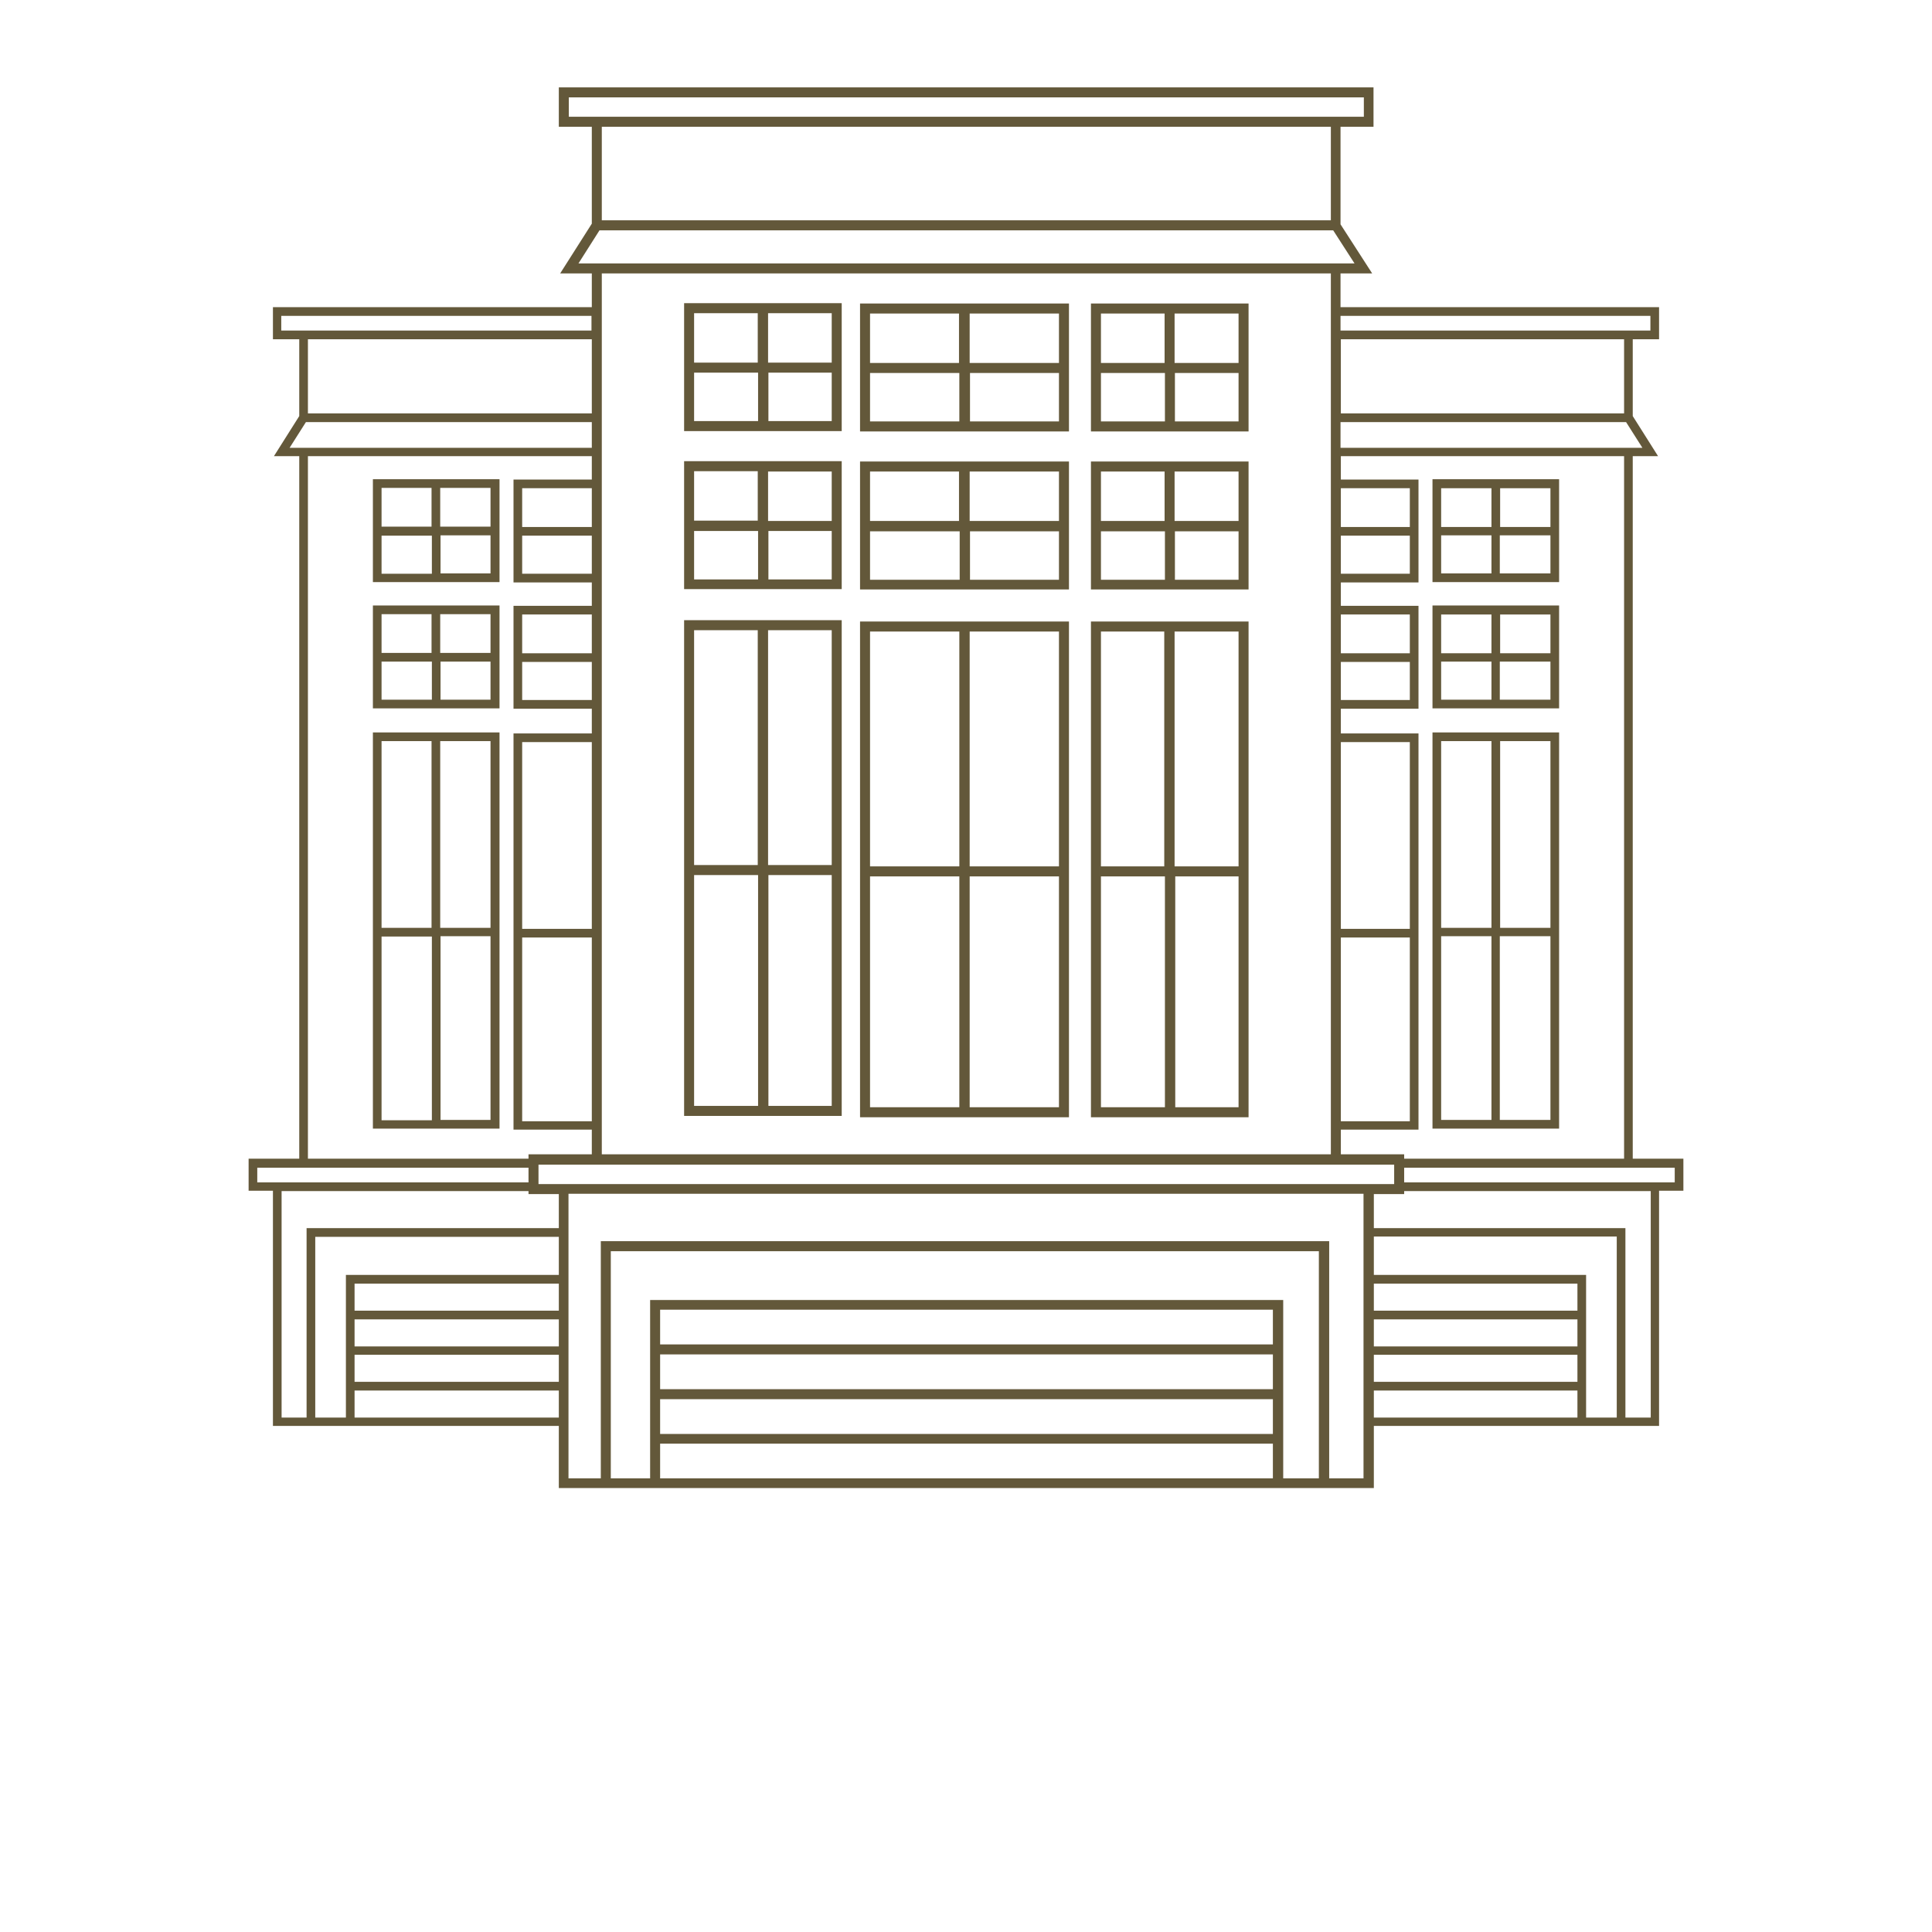 <?xml version="1.0" encoding="UTF-8"?> <svg xmlns="http://www.w3.org/2000/svg" width="273" height="273" viewBox="0 0 273 273" fill="none"><path d="M176.427 42.886H154.156V60.965H176.427V42.886ZM155.569 44.302H164.562V51.288H155.569V44.302ZM155.569 59.548V52.704H164.609V59.548H155.569ZM175.014 59.548H166.021V52.704H175.014V59.548ZM175.014 51.288H165.974V44.302H175.014V51.288Z" fill="#63583A"></path><path d="M118.938 42.839H96.668V60.917H118.938V42.839ZM98.08 44.255H107.073V51.241H98.08V44.255ZM98.08 59.501V52.657H107.12V59.501H98.08ZM117.526 59.501H108.58V52.657H117.526V59.501ZM117.526 51.241H108.533V44.255H117.526V51.241Z" fill="#63583A"></path><path d="M151.049 42.886H121.528V60.965H151.049V42.886ZM122.94 44.302H135.511V51.288H122.94V44.302ZM122.94 59.548V52.704H135.558V59.548H122.94ZM149.636 59.548H137.065V52.704H149.636V59.548ZM149.636 51.288H137.018V44.302H149.636V51.288Z" fill="#63583A"></path><path d="M176.427 65.213H154.156V83.292H176.427V65.213ZM155.569 66.629H164.562V73.615H155.569V66.629ZM155.569 81.923V75.078H164.609V81.923H155.569ZM175.014 81.923H166.021V75.078H175.014V81.923ZM175.014 73.615H165.974V66.629H175.014V73.615Z" fill="#63583A"></path><path d="M118.938 65.166H96.668V83.244H118.938V65.166ZM98.08 66.582H107.073V73.568H98.08V66.582ZM98.08 81.876V75.031H107.12V81.876H98.08ZM117.526 81.876H108.58V75.031H117.526V81.876ZM117.526 73.615H108.533V66.629H117.526V73.615Z" fill="#63583A"></path><path d="M151.049 65.213H121.528V83.292H151.049V65.213ZM122.94 66.629H135.511V73.615H122.94V66.629ZM122.94 81.923V75.078H135.606V81.923H122.94ZM149.636 81.923H137.065V75.078H149.636V81.923ZM149.636 73.615H137.018V66.629H149.636V73.615Z" fill="#63583A"></path><path d="M176.427 87.823H154.156V157.873H176.427V87.823ZM155.569 89.239H164.515V122.423H155.569V89.239ZM155.569 156.457V123.839H164.609V156.457H155.569ZM175.014 156.457H166.068V123.839H175.014V156.457ZM175.014 122.423H165.974V89.239H175.014V122.423Z" fill="#63583A"></path><path d="M118.938 87.634H96.668V157.684H118.938V87.634ZM98.08 89.05H107.073V122.234H98.08V89.05ZM98.08 156.268V123.65H107.12V156.268H98.08ZM117.526 156.268H108.58V123.65H117.526V156.268ZM117.526 122.234H108.533V89.05H117.526V122.234Z" fill="#63583A"></path><path d="M151.049 87.823H121.528V157.873H151.049V87.823ZM122.94 89.239H135.558V122.423H122.94V89.239ZM122.94 156.457V123.839H135.558V156.457H122.94ZM149.636 156.457H137.018V123.839H149.636V156.457ZM149.636 122.423H137.018V89.239H149.636V122.423Z" fill="#63583A"></path><path d="M52.692 82.253H70.584V67.715H52.692V82.253ZM69.312 81.026H62.25V75.645H69.312V81.026ZM69.312 68.942V74.417H62.203V68.942H69.312ZM53.916 68.942H60.979V74.417H53.916V68.942ZM53.916 75.692H61.026V81.073H53.916V75.692Z" fill="#63583A"></path><path d="M52.692 100.096H70.584V85.557H52.692V100.096ZM69.312 98.869H62.25V93.487H69.312V98.869ZM69.312 86.785V92.26H62.203V86.785H69.312ZM53.916 86.785H60.979V92.26H53.916V86.785ZM53.916 93.487H61.026V98.869H53.916V93.487Z" fill="#63583A"></path><path d="M52.692 159.478H70.584V103.495H52.692V159.478ZM69.312 158.25H62.25V132.289H69.312V158.25ZM69.312 104.722V131.108H62.203V104.722H69.312ZM53.916 104.722H60.979V131.108H53.916V104.722ZM53.916 132.336H61.026V158.297H53.916V132.336Z" fill="#63583A"></path><path d="M230.714 163.773V64.457H234.292L230.714 58.793V47.936H234.433V43.405H189.422V38.637H193.895L189.422 31.698V17.915H194.083V12.345H78.964V17.915H83.626V31.604L79.153 38.637H83.626V43.405H38.567V47.936H42.286V58.793L38.708 64.457H42.286V163.726H35.13V168.257H38.567V201.488H78.964V210.268H194.13V201.488H234.433V168.257H237.87V163.726H230.714V163.773ZM232.079 63.278H189.422V59.643H229.772L232.079 63.278ZM189.469 163.112V159.619H200.439V103.636H189.469V100.143H200.439V85.605H189.469V82.3H200.439V67.762H189.469V64.457H229.49V163.726H198.415V163.112H189.469ZM199.215 132.477V158.439H189.469V132.477H199.215ZM189.469 131.25V104.863H199.215V131.25H189.469ZM199.215 93.535V98.916H189.469V93.535H199.215ZM189.469 92.307V86.832H199.215V92.307H189.469ZM199.215 75.692V81.073H189.469V75.692H199.215ZM189.469 74.465V68.989H199.215V74.465H189.469ZM189.469 58.416V47.936H229.49V58.416H189.469ZM233.209 44.632V46.709H189.422V44.632H233.209ZM80.377 16.499V13.761H192.718V16.499H80.377ZM188.056 17.915V31.132H85.038V17.915H188.056ZM81.742 37.221L84.709 32.548H188.386L191.399 37.221H81.742ZM188.056 38.637V163.112H85.038V38.637H188.056ZM39.744 46.709V44.632H83.579V46.709H39.744ZM83.626 47.936V58.416H43.511V47.936H83.626ZM40.921 63.278L43.228 59.643H83.626V63.278H40.921ZM73.785 74.465V68.989H83.626V74.465H73.785ZM83.626 75.692V81.073H73.785V75.692H83.626ZM72.561 67.762V82.3H83.626V85.605H72.561V100.143H83.626V103.636H72.561V159.619H83.626V163.112H74.68V163.726H43.511V64.457H83.626V67.762H72.561ZM73.785 92.307V86.832H83.626V92.307H73.785ZM83.626 93.535V98.916H73.785V93.535H83.626ZM73.785 131.25V104.863H83.626V131.25H73.785ZM83.626 132.477V158.439H73.785V132.477H83.626ZM36.354 167.077V165H74.68V167.077H36.354ZM78.964 200.308H50.102V196.485H78.964V200.308ZM78.964 195.258H50.102V191.434H78.964V195.258ZM78.964 190.254H50.102V186.431H78.964V190.254ZM78.964 185.203H50.102V181.38H78.964V185.203ZM78.964 180.153H48.878V200.308H44.547V174.771H78.964V180.2V180.153ZM78.964 173.544H43.322V200.308H39.791V168.305H74.68V168.729H78.964V173.544ZM179.864 208.899H93.278V203.99H179.864V208.899ZM179.864 202.621H93.278V197.712H179.864V202.621ZM179.864 196.296H93.278V191.387H179.864V196.296ZM179.864 189.971H93.278V185.062H179.864V189.971ZM186.408 208.899H181.323V183.693H91.865V208.899H86.309V176.801H186.361V208.899H186.408ZM192.718 208.899H187.821V175.385H84.897V208.899H80.33V168.682H192.67V208.899H192.718ZM76.092 167.313V164.575H197.002V167.313H76.092ZM222.898 200.308H194.13V196.485H222.898V200.308ZM222.898 195.258H194.13V191.434H222.898V195.258ZM222.898 190.254H194.13V186.431H222.898V190.254ZM222.898 185.203H194.13V181.38H222.898V185.203ZM228.454 200.308H224.122V180.153H194.13V174.724H228.454V200.308ZM229.678 200.308V173.544H194.13V168.729H198.415V168.305H233.256V200.308H229.678ZM236.646 167.077H198.415V165H236.646V167.077Z" fill="#63583A"></path><path d="M220.308 67.715H202.417V82.253H220.308V67.715ZM203.641 81.026V75.645H210.75V81.026H203.641ZM210.75 74.465H203.641V68.989H210.75V74.465ZM219.084 81.026H211.928V75.645H219.084V81.026ZM219.084 74.465H211.975V68.989H219.084V74.465Z" fill="#63583A"></path><path d="M220.308 85.557H202.417V100.096H220.308V85.557ZM203.641 98.869V93.487H210.75V98.869H203.641ZM210.75 92.307H203.641V86.832H210.75V92.307ZM219.084 98.869H211.928V93.487H219.084V98.869ZM219.084 92.307H211.975V86.832H219.084V92.307Z" fill="#63583A"></path><path d="M220.308 103.495H202.417V159.478H220.308V103.495ZM203.641 158.25V132.289H210.75V158.25H203.641ZM210.75 131.108H203.641V104.722H210.75V131.108ZM219.084 158.25H211.928V132.289H219.084V158.25ZM219.084 131.108H211.975V104.722H219.084V131.108Z" fill="#63583A"></path></svg> 